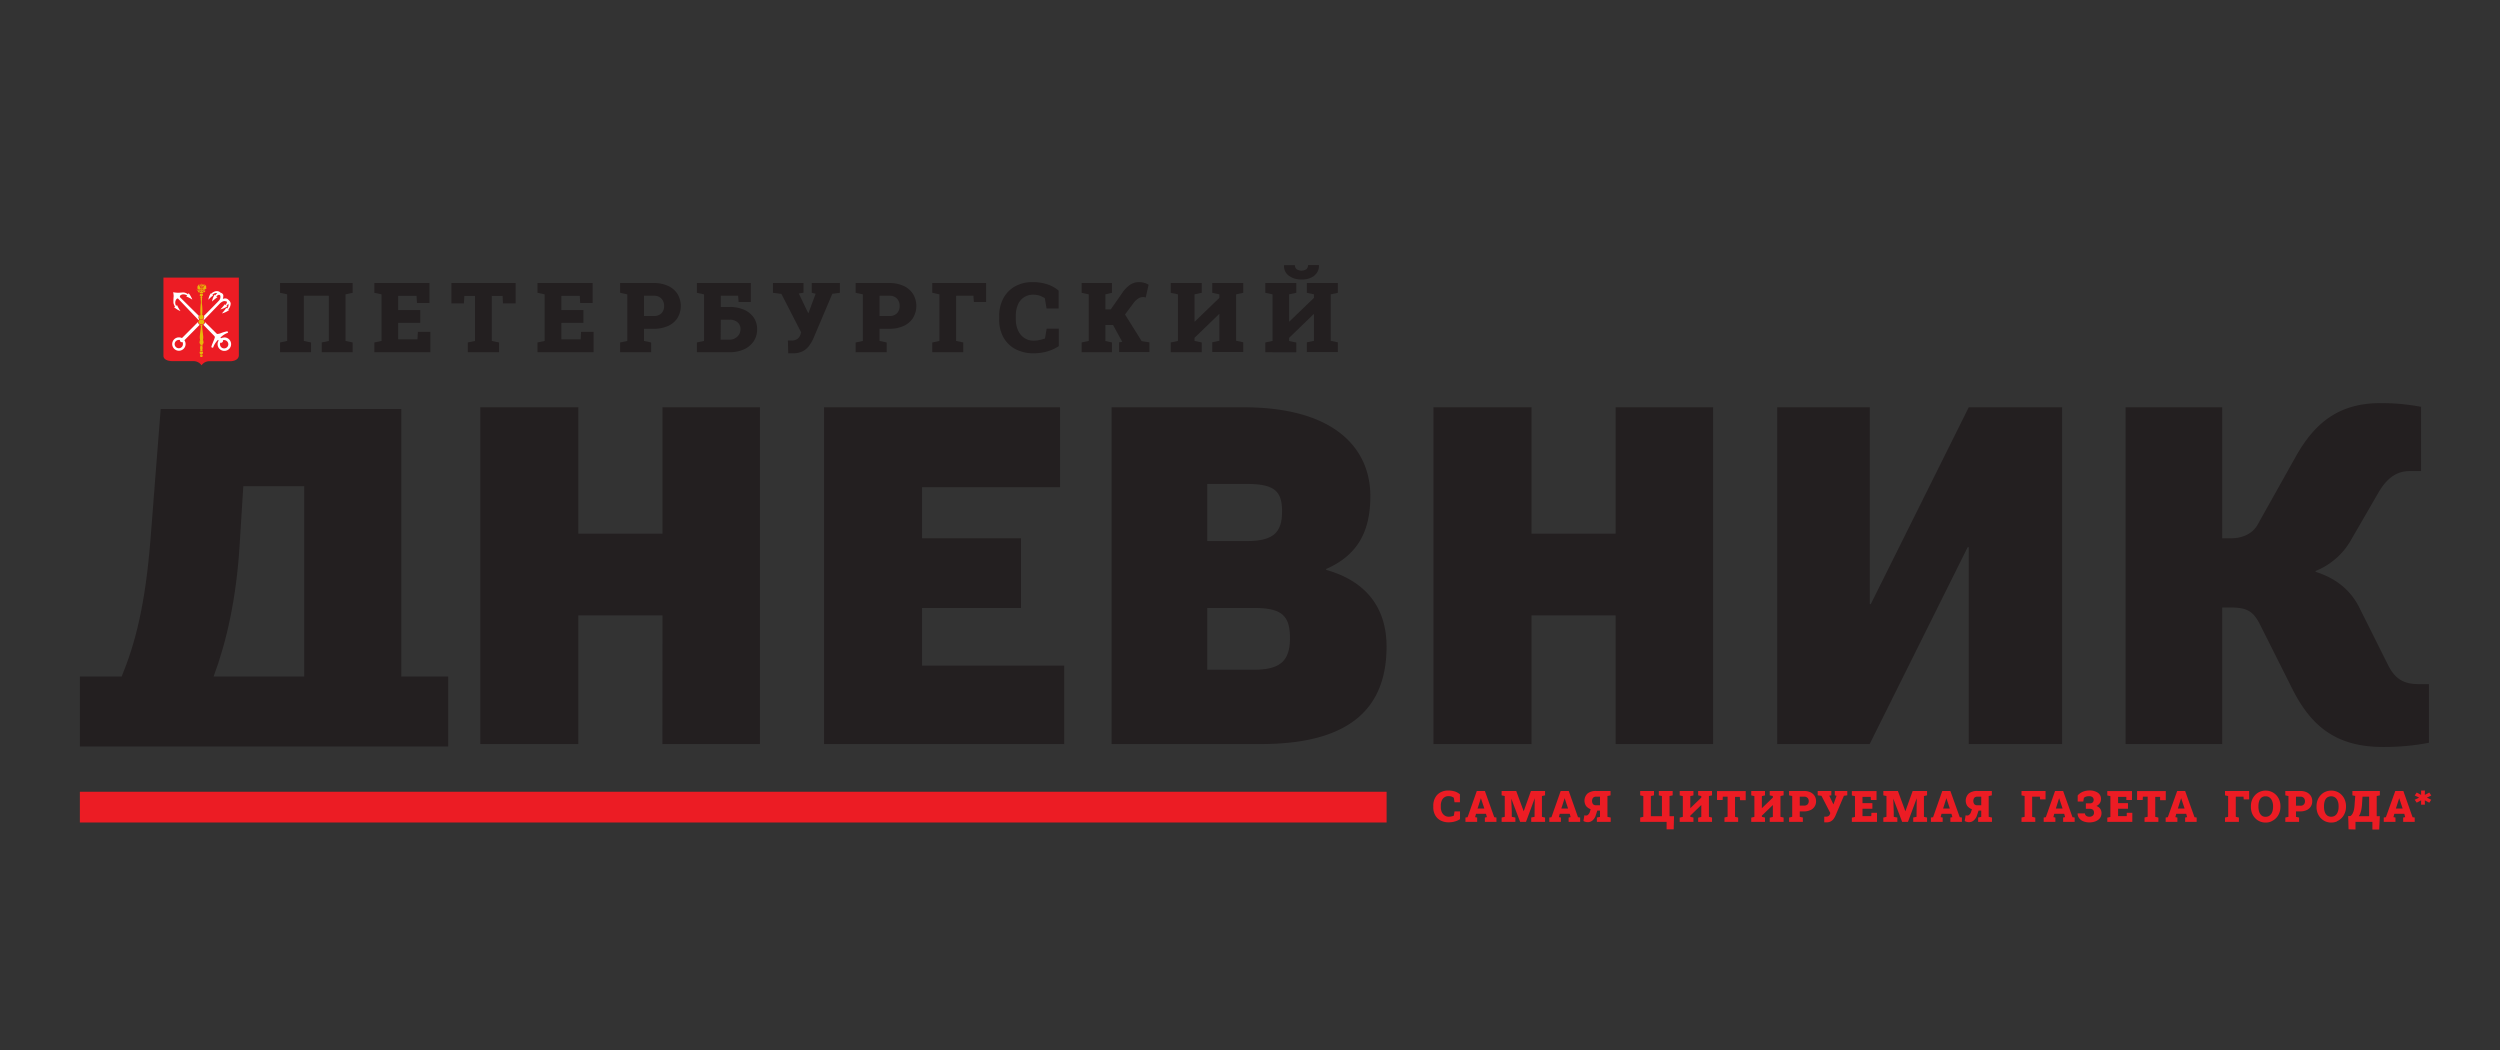 <?xml version="1.0" encoding="UTF-8"?> <svg xmlns="http://www.w3.org/2000/svg" id="Слой_1" data-name="Слой 1" viewBox="0 0 800 336"><rect x="0" y="0" width="800" height="336" fill="#333333" stroke="none"/><defs><style>.cls-1{fill:#231f20;}.cls-2{fill:#ec1c24;}.cls-3{fill:#fff;}.cls-4{fill:#e7b809;}</style></defs><path class="cls-1" d="M741,183v-.29a22.83,22.83,0,0,0,11.44-10.11l8.77-15.16c2.38-4,5.36-6.69,9.82-6.69h3.71V130.18A68,68,0,0,0,761.65,129c-13.53,0-21.11,6.68-26.91,16.94l-12.33,22c-1.49,2.68-4.61,4.31-8.47,4.31h-2.83V130.33H680.19V238.1h30.92V194.4h2.53c5.2,0,7.28,1,9.51,5.35l10.55,21c6.1,12,14.28,18.28,28.84,18.28a76,76,0,0,0,14.72-1.34V218.92H774c-4.76,0-7.58-1.63-9.81-6.09l-9.37-18.73C752.14,188.9,747.53,185,741,183M630,238.1h29.88V130.33H630l-31.36,63h-.3v-63H568.71V238.1h29.58l31.37-63H630Zm-113,0H548.2V130.33H517v40.44H490.08V130.33H458.71V238.1h31.37V196.93H517Zm-92.61-55.74v-.3c10.55-4.61,14.12-12.63,14.12-23.34,0-15-11.15-28.39-40.58-28.39H355.71V238.1h47.71c29.43,0,40.28-12.19,40.28-31.21,0-11.45-5.64-20.67-19.32-24.53m-14.12-18.73c0,6.69-2.68,9.51-11.3,9.51H386.33V154.86h12.48c8.77,0,11.45,2.08,11.45,8.77m2.53,40.58c0,7.28-3.13,10.11-11.6,10.11H386.33V194.55h14.86c8.77,0,11.6,2.23,11.6,9.66M263.7,238.1h76.84V213H295.06V194.55h31.66v-22.3H295.06V155.9h44.15V130.33H263.7Zm-51.73,0h31.22V130.33H212v40.44H185.06V130.33H153.7V238.1h31.36V196.93H212Z"></path><path class="cls-1" d="M97.35,216.5h-29c4.16-11.15,7.28-25,8.32-41.92l1.19-19H97.35Zm31.07,0V130.88h-77l-3.27,41.77c-1.64,20.66-4.76,33-9.22,43.85H25.56v22.36H143.43V216.5Z"></path><rect class="cls-2" x="25.56" y="253.36" width="418.15" height="9.84"></rect><path class="cls-2" d="M76.44,88.83s0,24.18,0,24.76c0,2-2.64,2-2.64,2h-7a3.09,3.09,0,0,0-2.32,1.32A3,3,0,0,0,62,115.57H55.39s-3.09.12-3.09-1.74v-25Z"></path><path class="cls-3" d="M73.82,97.12A1.66,1.66,0,0,0,73.14,96a1.27,1.27,0,0,0-1.06-.5c-.59,0-.77.19-.77.19s.3-1.06.07-1.45a1.06,1.06,0,0,0-.77-.55,1.65,1.65,0,0,0-1.33-.53,2.65,2.65,0,0,0-1.69.84l-.12-.16a4.67,4.67,0,0,0-.79,2.09,8.63,8.63,0,0,1,1.56-1.42,1.16,1.16,0,0,0-.29-.12,1.73,1.73,0,0,1,1.19-.63,2.3,2.3,0,0,1,.41.07,2.56,2.56,0,0,0-.68.7l-.17-.24a5.21,5.21,0,0,0-.84,2.19,17.28,17.28,0,0,1,1.76-1.42l-.43-.14s.44-.59.89-.58a.45.45,0,0,1,.43.33,1.75,1.75,0,0,1-.33,1.4c-.33.38-3.44,3.55-4.91,5a.25.25,0,0,0,0,.07.82.82,0,0,1,0,.72.4.4,0,0,1-.14.15.29.29,0,0,1,0,.09.32.32,0,0,1,0,.14s.08.11.13.16L70.47,97s.78-.69,1.35-.65a1.84,1.84,0,0,1,.82.21,1.57,1.57,0,0,1-.56,1.06,2.38,2.38,0,0,0-.14-.26,14.47,14.47,0,0,1-1.43,1.66,7.31,7.31,0,0,0,2.25-1l-.32-.12a8.05,8.05,0,0,0,.63-.7,1.6,1.6,0,0,1-.43,1.55l-.2-.27A14.61,14.61,0,0,1,71,100.3a6.28,6.28,0,0,0,2.37-1.13L73,99.1A3,3,0,0,0,73.82,97.12Z"></path><path class="cls-3" d="M59,108.89,63.83,104s0,0,0,0a.5.5,0,0,1,0-.17.85.85,0,0,1-.48-.78l-5.12,5.13h0a2.18,2.18,0,0,0-1-.22,2.14,2.14,0,1,0,1.79.94Zm-1.78,2.55a1.33,1.33,0,0,1,0-2.66,1.42,1.42,0,0,1,.36,0h0a.67.67,0,0,0,.18.55.58.58,0,0,0,.64.12h0a1.37,1.37,0,0,1,.14.61A1.33,1.33,0,0,1,57.26,111.44Z"></path><path class="cls-3" d="M56.37,97.92a2.23,2.23,0,0,1-.29-1,1.81,1.81,0,0,1,.36-1.16c.16-.18.28-.26.43-.24s.17.13.51.46,5.14,5.39,6.15,6.45l.16-.19a.32.32,0,0,1,0-.14.28.28,0,0,1,0-.09.47.47,0,0,1-.13-.15.79.79,0,0,1,.05-.72.46.46,0,0,1,0-.09l-6-5.93a.5.5,0,0,1,.17-.63A1.52,1.52,0,0,1,59,94.21a2.15,2.15,0,0,1,.9.36l-.29.32a7.91,7.91,0,0,1,1.93,1,7.75,7.75,0,0,0-1.21-2.12,1.33,1.33,0,0,1-.15.43,2.66,2.66,0,0,0-1.47-.62c-.46,0-1.1.1-1.78.1a9,9,0,0,1-1.52-.17,7,7,0,0,1,.16,1.25,17.56,17.56,0,0,0-.07,2.14,2.92,2.92,0,0,0,.53,1.23,1.08,1.08,0,0,1-.34.14,6.63,6.63,0,0,0,2.06,1.28,12.83,12.83,0,0,1-1.14-2C56.43,97.9,56.37,97.92,56.37,97.92Z"></path><path class="cls-3" d="M71.73,108a2.51,2.51,0,0,0-1,.25h0l-.2-.2A6.17,6.17,0,0,1,73,106.46c-.21-.45-.21-.46-.21-.46a11.33,11.33,0,0,0-2.42.73c-.15,0-.83.25-1,.07l-3.77-3.73a.85.85,0,0,1-.47.75.52.52,0,0,1,0,.17s0,0,0,0l3.52,3.6a.69.69,0,0,1,.09.38c0,.18-.59,1.58-.82,2.14a6.85,6.85,0,0,0-.31,1l.56.19a6.66,6.66,0,0,1,1.59-2.55l.21.22h0a2.16,2.16,0,1,0,1.85-1Zm0,3.49a1.33,1.33,0,0,1-1.33-1.33,1.5,1.5,0,0,1,.1-.52h0a.54.54,0,0,0,.64-.12.56.56,0,0,0,.18-.63h0a1.13,1.13,0,0,1,.41-.06,1.33,1.33,0,0,1,0,2.66Z"></path><path class="cls-4" d="M65,107.4c-.07-.92-.34-2.55-.3-3s.16-.31.2-.46,0-.07,0-.1a2,2,0,0,1-.4.07,1.87,1.87,0,0,1-.45,0s0,0,0,.08.17,0,.21.46-.23,2.08-.31,3a4.14,4.14,0,0,0,.12,1.49h-.34s.2,0,.2.16a2.64,2.64,0,0,0-.08.49.62.62,0,0,0,.47.62s-.26,0-.26.17.18.2.18.2h0a2.14,2.14,0,0,1,.5,0h0s.19,0,.18-.2-.27-.17-.27-.17a.63.63,0,0,0,.48-.62,2.64,2.64,0,0,0-.08-.49c0-.12.2-.16.2-.16h-.34A4,4,0,0,0,65,107.4Z"></path><path class="cls-4" d="M64.19,113.32a.1.1,0,0,0-.1.11.11.11,0,0,0,0,.06h.66s0,0,0-.06a.11.11,0,0,0-.1-.11.46.46,0,0,0,.31-.52.42.42,0,0,0-.11-.32H64a.51.51,0,0,0-.11.32A.47.47,0,0,0,64.19,113.32Z"></path><path class="cls-4" d="M64.88,112.22c0-.12-.19-.12-.19-.12a1.87,1.87,0,0,0,.14-.79,2,2,0,0,0-.09-.61,1.8,1.8,0,0,0-.61,0,2.49,2.49,0,0,0-.09.62,2,2,0,0,0,.15.79s-.17,0-.19.12a.13.13,0,0,0,0,.11h.84A.18.18,0,0,0,64.88,112.22Z"></path><path class="cls-4" d="M64.11,113.64a.31.31,0,0,0-.11.22.42.42,0,0,0,.44.39.41.41,0,0,0,.43-.39.3.3,0,0,0-.1-.22Z"></path><path class="cls-4" d="M66.05,92.25a.13.13,0,0,0-.08-.12.06.06,0,0,0,0-.07s-.06,0-.06,0S66,92,66,91.9a.09.09,0,0,0-.07-.07s.09-.06.07-.13a.06.06,0,0,0-.07-.06s.07-.08,0-.15-.1,0-.1,0,0,0,0-.08-.07,0-.07,0a.39.39,0,0,0,0-.22c0-.07-.08,0-.18.13s-.35.37-.47.49-.1.17,0,.24,0,.18-.12.19-.18-.09-.14-.11.09,0,0-.09a.4.4,0,0,1-.11-.14.33.33,0,0,1,0-.14s0-.19.12-.17.06,0,.13.06.09-.11.09-.11.07.06.12,0,0-.1,0-.16,0-.15.11-.15.1,0,.12.08.06.12.12,0,0-.1,0-.16.08,0,.1,0,0,0,0,0-.06-.1-.11-.06,0,0-.07,0-.06-.07-.11,0a.08.08,0,0,0-.06.12.08.08,0,0,1,0,.12s-.09,0-.07,0,0-.13-.07-.2,0-.14-.13-.13,0,.12-.09.14-.07,0-.08.07-.06.11-.1,0,.07-.18,0-.28a.25.25,0,0,0-.13-.06c0-.05,0-.1-.07-.1s-.06,0-.07.1a.25.25,0,0,0-.13.06c-.09.1,0,.16,0,.28s-.09,0-.1,0,0,0-.08-.07,0-.13-.1-.14,0,.07-.12.13-.11.14-.08.2,0,0-.06,0a.1.1,0,0,1,0-.12.08.08,0,0,0,0-.12.09.09,0,0,0-.11,0s0,.06-.07,0-.11,0-.12.06,0,0,0,0,.09,0,.1,0-.09,0,0,.16.11.05.12,0,0-.09.12-.08a.11.11,0,0,1,.11.15c0,.06-.08.1,0,.16s.12,0,.12,0,0,.13.08.11,0,0,.13-.06.14.13.13.17a.39.39,0,0,1,0,.14.4.4,0,0,1-.11.14s0,.07,0,.09,0,.11-.14.11-.2-.12-.12-.19.1-.13,0-.24-.38-.36-.48-.49-.12-.2-.17-.13,0,.22,0,.22a0,0,0,0,0-.08,0c0,.06,0,.08,0,.08s-.08,0-.09,0,0,.15,0,.15a.07.07,0,0,0-.08.06c0,.07.08.13.08.13a.11.11,0,0,0-.08.07c0,.07.1.12.1.12s0,0-.06,0a0,0,0,0,0,0,.07.12.12,0,0,0-.08.12c0,.1.09.19.25.21,0,0-.08.13,0,.17s.12,0,.18,0,0,.06.08.1a.42.42,0,0,0,.37-.08c.14-.09.21-.15.32-.13s-.06.18-.14.22a.32.32,0,0,1-.15.06.24.24,0,0,0-.21.25h-.06a.16.16,0,0,0-.11,0L63,92.62l-.07,0v.07l.41.4c0,.06.06.09.06.09s-.06.16,0,.22.13.07.13.07,0,.14.11.12,0-.24,0-.24.37,0,.46-.18.07-.18.15-.21.11,0,.12.1,0,.09-.11.22-.31.1-.4.29,0,.17.11.22a2,2,0,0,0,1,0c.07,0,.14-.1.08-.21s-.25-.14-.39-.29-.12-.21-.12-.22,0-.13.13-.1,0,0,.14.21.47.18.47.18-.07.23,0,.24.11-.12.11-.12,0,0,.12-.07,0-.05,0-.08l0,0a.19.19,0,0,0,.19-.19.18.18,0,0,0-.17-.18v-.07l.05,0-.07,0-.08,0,0,0v.07a.17.17,0,0,0-.13.1.28.28,0,0,0-.12,0,.23.23,0,0,0-.2-.25.4.4,0,0,1-.16-.06c-.07,0-.25-.21-.13-.22s.18,0,.31.13a.43.43,0,0,0,.37.08c.09,0,0-.09.09-.1s0,.06.17,0,0-.17,0-.17C66,92.44,66.05,92.35,66.05,92.25Zm-1.36.32h-.12s0,0,0,0l-.09.09-.09-.1a.08.08,0,0,0,0,0h-.11V92h.5Zm-.13-1c0,.11,0,.15-.12.18s-.08-.07-.13-.18-.12-.13-.13-.25a.22.22,0,0,1,.12-.22.37.37,0,0,0,.14-.19.4.4,0,0,0,.13.19c.09.06.14.11.12.22S64.61,91.47,64.56,91.6Z"></path><path class="cls-4" d="M65,102.33h-1.1a.93.93,0,0,0-.38.65.7.7,0,0,0,.54.73,1.81,1.81,0,0,0,.83,0,.67.67,0,0,0,.48-.71A.89.89,0,0,0,65,102.33Z"></path><path class="cls-4" d="M64.06,102s-.22,0-.22.15,0,0,0,.07H65s0,0,0-.07-.22-.15-.22-.15c.67-.09.34-.63.26-.86s0-.3,0-.3H64.7a16.5,16.5,0,0,0-.09-3.65,5.81,5.81,0,0,1,.06-1.48.23.23,0,0,0-.09-.24.37.37,0,0,0,0-.57v-.12c.29,0,.43-.35.37-.45a.83.83,0,0,1-.1-.38,2.11,2.11,0,0,1-.4.07,2.33,2.33,0,0,1-.44,0,1,1,0,0,1-.1.36c-.06.1.07.44.37.45v.12a.37.37,0,0,0,0,.57.21.21,0,0,0-.08.24,5.52,5.52,0,0,1,.05,1.48,17.13,17.13,0,0,0-.08,3.65h-.39s.09.06,0,.3S63.4,101.87,64.06,102Z"></path><path class="cls-4" d="M64.51,91.28a.14.14,0,0,1-.07-.06.23.23,0,0,1-.07.06c-.05,0-.05.08,0,.12a.11.11,0,1,0,.18,0S64.56,91.29,64.51,91.28Z"></path><path class="cls-4" d="M64.44,92.13h-.11v.3a.13.13,0,0,0,.22,0v-.3Z"></path><path class="cls-1" d="M137.72,112.71V106.2h-4l-.13,2.39h-6.18v-5.28h7.07V99.22h-7.07V94.67h5.89l.13,2.28h4V90.57H119.79V93.7l2.3.49V109.1l-2.3.49v3.12Zm-38.19,0v-3.12l-2.3-.49V94.64h8V109.1l-2.28.49v3.12h9.9v-3.12l-2.28-.49V94.19l2.28-.49V90.57H89.61V93.7l2.28.49V109.1l-2.28.49v3.12Z"></path><path class="cls-1" d="M159.69,112.71v-3.12l-2.31-.49V94.7h3.45l.12,2.39H165V90.57H144.45v6.52h4l.14-2.39H152v14.4l-2.31.49v3.12Z"></path><path class="cls-1" d="M189.94,112.71V106.2h-4l-.12,2.39h-6.19v-5.28h7.07V99.22h-7.07V94.67h5.9l.12,2.28h4V90.57H172V93.7l2.29.49V109.1l-2.29.49v3.12Z"></path><path class="cls-1" d="M206.08,94.64h3.13a3.17,3.17,0,0,1,2.47.93,3.4,3.4,0,0,1,.84,2.37,3.2,3.2,0,0,1-.84,2.29,3.26,3.26,0,0,1-2.47.89h-3.13Zm2.29,18.07v-3.12l-2.29-.49v-3.89h3.13a10.71,10.71,0,0,0,4.59-.91,6.94,6.94,0,0,0,3-2.56,7.47,7.47,0,0,0,0-7.67,7,7,0,0,0-3-2.57,10.56,10.56,0,0,0-4.59-.93H198.44V93.7l2.3.49V109.1l-2.3.49v3.12Z"></path><path class="cls-1" d="M230.66,102.31h2.77a3.79,3.79,0,0,1,2.6.83,2.81,2.81,0,0,1,.93,2.19,3.2,3.2,0,0,1-1,2.37,3.52,3.52,0,0,1-2.58,1h-2.77Zm2.77,10.4a11.05,11.05,0,0,0,4.65-.92,7.4,7.4,0,0,0,3.1-2.58,6.84,6.84,0,0,0,1.1-3.85,6.45,6.45,0,0,0-1.1-3.75,7.1,7.1,0,0,0-3.08-2.49,11.38,11.38,0,0,0-4.67-.89h-2.77V94.64h5.54l.15,2h3.92V90.57H223V93.7l2.29.49V109.1l-2.29.49v3.12Z"></path><path class="cls-1" d="M256.76,112.45a5.88,5.88,0,0,0,2.05-1.67,12,12,0,0,0,1.53-2.62l6-14.14,2.42-.32V90.57h-9V93.7L261,94l-2.3,6.2h-.09l-.18-.42-2.82-5.86,1.51-.24V90.57h-9.78V93.7l2.71.35,6.31,12.3-.17.56a2.83,2.83,0,0,1-1,1.52,3.14,3.14,0,0,1-2,.54l-.54,0a4.39,4.39,0,0,1-.52,0l.1,4.08.77,0,.84,0a6.61,6.61,0,0,0,2.87-.58"></path><path class="cls-1" d="M281.45,94.64h3.13a3.17,3.17,0,0,1,2.47.93,3.4,3.4,0,0,1,.84,2.37,3.2,3.2,0,0,1-.84,2.29,3.26,3.26,0,0,1-2.47.89h-3.13Zm2.29,18.07v-3.12l-2.29-.49v-3.89h3.13a10.71,10.71,0,0,0,4.59-.91,6.94,6.94,0,0,0,3-2.56,7.47,7.47,0,0,0,0-7.67,7,7,0,0,0-3-2.57,10.56,10.56,0,0,0-4.59-.93H273.81V93.7l2.3.49V109.1l-2.3.49v3.12Z"></path><path class="cls-1" d="M335.45,112.35a13.07,13.07,0,0,0,3.37-1.59v-5.58h-3.89l-.53,3.13a13.29,13.29,0,0,1-1.8.51,8.73,8.73,0,0,1-1.82.19,5.16,5.16,0,0,1-3-.87,5.61,5.61,0,0,1-2-2.41,8.35,8.35,0,0,1-.72-3.58v-1a8.84,8.84,0,0,1,.7-3.71,5.24,5.24,0,0,1,1.95-2.33,5.33,5.33,0,0,1,2.95-.81,6.75,6.75,0,0,1,1.39.14,5.45,5.45,0,0,1,1.22.4,7.09,7.09,0,0,1,1.08.6l.54,3.27h3.87V93a10.68,10.68,0,0,0-3.88-2.1,15.19,15.19,0,0,0-4.4-.62,11.26,11.26,0,0,0-5.73,1.39,9.55,9.55,0,0,0-3.71,3.85,11.84,11.84,0,0,0-1.3,5.65v1a11.46,11.46,0,0,0,1.42,5.9,9.43,9.43,0,0,0,3.89,3.7,12.14,12.14,0,0,0,5.64,1.28,15.16,15.16,0,0,0,4.73-.68"></path><path class="cls-1" d="M355.83,112.71v-3.12l-2.1-.49V104h2.44l2.95,5.38v0l-1,.17v3.12h9.7v-3.12l-2.48-.38L360,100.63l2.66-3.57a6.29,6.29,0,0,1,1.66-1.6,2.88,2.88,0,0,1,1.33-.39,2.52,2.52,0,0,1,.48,0,4.31,4.31,0,0,1,.5.14l.92-4.09a5.2,5.2,0,0,0-1.36-.6,5.91,5.91,0,0,0-1.72-.24,5.13,5.13,0,0,0-2.75.78,9.93,9.93,0,0,0-2.63,2.72L355.45,99h-1.72V94.19l2.1-.49V90.57h-9.71V93.7l2.28.49V109.1l-2.28.49v3.12Z"></path><path class="cls-1" d="M420.6,88.15a3.78,3.78,0,0,0,1.46-3.24l0-.09h-3.48a1.75,1.75,0,0,1-.5,1.29,2.81,2.81,0,0,1-3.2,0,1.72,1.72,0,0,1-.51-1.27h-3.47l0,.09a3.7,3.7,0,0,0,1.45,3.24,6.45,6.45,0,0,0,4.18,1.26,6.31,6.31,0,0,0,4.13-1.26m-5.84,24.56v-3.12l-2.31-.49v-1l7.86-7.6.1,0v8.54l-2.28.49v3.12h9.92v-3.12l-2.28-.49V94.19l2.28-.49V90.57h-9.92V93.7l2.28.49v1.12l-7.87,7.59-.09,0V94.19l2.31-.49V90.57h-9.92V93.7l2.31.49V109.1l-2.31.49v3.12Z"></path><path class="cls-1" d="M384.56,112.71v-3.12l-2.31-.49v-1l7.86-7.6.09,0v8.54l-2.28.49v3.12h9.92v-3.12l-2.28-.49V94.19l2.28-.49V90.57h-9.92V93.7l2.28.49v1.12l-7.86,7.59-.09,0V94.19l2.31-.49V90.57h-9.93V93.7l2.31.49V109.1l-2.31.49v3.12Z"></path><path class="cls-1" d="M308.25,112.71v-3.12l-2.3-.49V94.64h5.54l.15,2h3.92V90.57H298.33V93.7l2.28.49V109.1l-2.28.49v3.12Z"></path><path class="cls-2" d="M512,254.93v2.76h-1.21a1.33,1.33,0,0,1-1-.34,1.75,1.75,0,0,1,0-2.07,1.34,1.34,0,0,1,1-.35Zm2.38,6.46v-6.66l1-.22v-1.4h-4.61a4.23,4.23,0,0,0-2.73.79,3.14,3.14,0,0,0-.51,4,3.53,3.53,0,0,0,1.49,1.06v0l-.37,1.13a2.16,2.16,0,0,1-.58.71,1,1,0,0,1-.57.17,1.92,1.92,0,0,1-.5-.08l-.3,1.83a2.52,2.52,0,0,0,.64.27,3.07,3.07,0,0,0,.74.1,2.24,2.24,0,0,0,1.48-.51,3.66,3.66,0,0,0,1-1.4l.57-1.78H512v2l-1,.21V263h4.43v-1.39Z"></path><path class="cls-2" d="M500.57,255.78l.11-.38h0l.11.34,1,3h-2.17ZM499.49,263v-1.39l-.65-.13.29-1.07h3.18l.29,1.07-.64.13V263h3.69v-1.39l-.69-.11L502,253.11h-2.58l-2.95,8.39-.69.11V263Z"></path><path class="cls-2" d="M484.92,263v-1.39l-1.15-.22v-1.62l-.17-4.24h0l2.84,7.47h1.88l2.79-7.56h0l-.05,4.65v1.29l-1.07.22V263h4.43v-1.39l-1-.22v-6.66l1-.22v-1.4H489.9l-2.32,6.51h0l-2.39-6.51h-4.67v1.4l1,.22v6.66l-1,.22V263Zm-11.15-7.22.11-.38h0l.11.34,1,3h-2.17ZM472.69,263v-1.39l-.65-.13.29-1.07h3.18l.3,1.07-.65.13V263h3.7v-1.39l-.7-.11-3-8.39h-2.58l-2.95,8.39-.69.11V263Zm-7-.16a6.07,6.07,0,0,0,1.51-.71v-2.49h-1.74l-.24,1.39a4.55,4.55,0,0,1-.8.23,3.88,3.88,0,0,1-.82.09,2.28,2.28,0,0,1-1.32-.39,2.52,2.52,0,0,1-.9-1.08,3.81,3.81,0,0,1-.32-1.6v-.46a4.13,4.13,0,0,1,.31-1.66,2.28,2.28,0,0,1,2.19-1.4,3,3,0,0,1,.62.06,2.37,2.37,0,0,1,.55.18,2.82,2.82,0,0,1,.48.27l.24,1.46h1.73v-2.55a4.81,4.81,0,0,0-1.73-.94,7.1,7.1,0,0,0-2-.27,5,5,0,0,0-2.56.62,4.15,4.15,0,0,0-1.65,1.72,5.27,5.27,0,0,0-.59,2.52v.45a5.19,5.19,0,0,0,.64,2.64,4.19,4.19,0,0,0,1.74,1.65,5.38,5.38,0,0,0,2.52.57,6.8,6.8,0,0,0,2.11-.3"></path><path class="cls-2" d="M716.45,263v-1.39l-1-.22v-6.46h2.47l.07.88h1.75v-2.7H712v1.4l1,.22v6.66l-1,.22V263Z"></path><path class="cls-2" d="M734.71,254.93h1.4a1.43,1.43,0,0,1,1.1.41,1.53,1.53,0,0,1,.38,1.06,1.33,1.33,0,0,1-1.48,1.42h-1.4Zm1,8.07v-1.39l-1-.22v-1.74h1.4a4.81,4.81,0,0,0,2-.41,3,3,0,0,0,1.81-2.85,3.11,3.11,0,0,0-.47-1.72,3.16,3.16,0,0,0-1.34-1.15,4.81,4.81,0,0,0-2-.41H731.3v1.4l1,.22v6.66l-1,.22V263Zm-12-2.06a2.41,2.41,0,0,1-.76-1.12,5.42,5.42,0,0,1-.25-1.69V258a5,5,0,0,1,.25-1.68,2.34,2.34,0,0,1,.75-1.11,2.07,2.07,0,0,1,1.3-.39,2,2,0,0,1,1.28.4,2.42,2.42,0,0,1,.81,1.12,4.47,4.47,0,0,1,.29,1.66v.17a4.77,4.77,0,0,1-.28,1.68,2.51,2.51,0,0,1-.81,1.12,2,2,0,0,1-1.28.4,2.09,2.09,0,0,1-1.3-.39m3.16,1.82a4.56,4.56,0,0,0,1.51-1.05,5,5,0,0,0,1-1.6,5.32,5.32,0,0,0,.36-2V258a5.27,5.27,0,0,0-.36-2,4.85,4.85,0,0,0-1-1.59A4.59,4.59,0,0,0,725,253a4.45,4.45,0,0,0-1.88.38,4.37,4.37,0,0,0-1.49,1.06,4.75,4.75,0,0,0-1,1.59,5.47,5.47,0,0,0-.34,2v.16a5.53,5.53,0,0,0,.34,2,4.93,4.93,0,0,0,1,1.6,4.38,4.38,0,0,0,1.49,1.05,4.64,4.64,0,0,0,1.88.38,4.58,4.58,0,0,0,1.86-.38"></path><path class="cls-2" d="M744.69,260.94a2.33,2.33,0,0,1-.76-1.12,5.14,5.14,0,0,1-.25-1.69V258a5.27,5.27,0,0,1,.24-1.68,2.43,2.43,0,0,1,.76-1.11,2.3,2.3,0,0,1,2.58,0,2.56,2.56,0,0,1,.81,1.12,4.48,4.48,0,0,1,.28,1.66v.17a4.55,4.55,0,0,1-.28,1.68,2.42,2.42,0,0,1-.8,1.12,2.3,2.3,0,0,1-2.58,0m3.16,1.82a4.56,4.56,0,0,0,1.51-1.05,5,5,0,0,0,1-1.6,5.32,5.32,0,0,0,.36-2V258a5.27,5.27,0,0,0-.36-2,4.83,4.83,0,0,0-1-1.59,4.58,4.58,0,0,0-1.52-1.06A4.42,4.42,0,0,0,746,253a4.53,4.53,0,0,0-1.89.38,4.33,4.33,0,0,0-1.48,1.06,4.75,4.75,0,0,0-1,1.59,5.47,5.47,0,0,0-.34,2v.16a5.53,5.53,0,0,0,.34,2,4.9,4.9,0,0,0,1,1.6,4.58,4.58,0,0,0,1.49,1.05,4.73,4.73,0,0,0,1.89.38,4.62,4.62,0,0,0,1.86-.38"></path><path class="cls-2" d="M755.33,260.16a7.11,7.11,0,0,0,.34-1.29,12.71,12.71,0,0,0,.18-1.69l.16-2.25h2.11v6.25h-3.3a4.86,4.86,0,0,0,.51-1m-1.57,5.26V263h5.41v2.44h2.17l.21-4.26h-1v-6.45l1-.22v-1.4h-8.78v1.4l.91.19-.19,2.48a12.17,12.17,0,0,1-.24,2,4.49,4.49,0,0,1-.48,1.26,2.19,2.19,0,0,1-.64.7h-.71l.12,4.24Z"></path><path class="cls-2" d="M767.63,255.78l.11-.38h0l.11.34,1,3h-2.17ZM766.55,263v-1.39l-.65-.13.29-1.07h3.18l.29,1.07-.64.13V263h3.69v-1.39l-.69-.11-2.95-8.39h-2.58l-3,8.39-.69.11V263Z"></path><polygon class="cls-2" points="774.75 252.97 774.76 254.37 773.34 253.61 772.71 254.55 774.13 255.24 772.71 255.92 773.34 256.86 774.76 256.1 774.75 257.5 775.97 257.5 775.94 256.11 777.37 256.86 778 255.92 776.59 255.24 778 254.55 777.37 253.61 775.94 254.37 775.97 252.97 774.75 252.97"></polygon><path class="cls-2" d="M651.29,263v-1.39l-1-.22v-6.46h2.47l.07.88h1.75v-2.7h-7.7v1.4l1,.22v6.66l-1,.22V263Z"></path><path class="cls-2" d="M682.34,263v-2.91h-1.78l0,1.07h-2.77V258.8h3.16V257h-3.16v-2h2.64l0,1h1.8v-2.85h-7.9v1.4l1,.22v6.66l-1,.22V263Zm-11.72-.21a3.16,3.16,0,0,0,1.37-1,2.6,2.6,0,0,0,.49-1.57,2.39,2.39,0,0,0-.42-1.43,2.56,2.56,0,0,0-1.22-.88,2.57,2.57,0,0,0,1.09-.88,2.38,2.38,0,0,0,.39-1.35,2.31,2.31,0,0,0-1-2,4.6,4.6,0,0,0-2.73-.72,5.33,5.33,0,0,0-2.09.4,4.51,4.51,0,0,0-1.64,1.18v1.94h1.8l.17-1.13a1.57,1.57,0,0,1,.66-.42,2.85,2.85,0,0,1,1-.15,1.65,1.65,0,0,1,1.12.32,1.2,1.2,0,0,1,.07,1.66,1.28,1.28,0,0,1-.94.31h-1.26v1.75h1.26a1.52,1.52,0,0,1,1,.32,1.15,1.15,0,0,1,.34.87,1.18,1.18,0,0,1-.4,1,1.6,1.6,0,0,1-1.07.35,1.79,1.79,0,0,1-.75-.15,1.21,1.21,0,0,1-.5-.38.93.93,0,0,1-.18-.55h-2.33l0,0a2.29,2.29,0,0,0,.5,1.56,3,3,0,0,0,1.37,1,5.23,5.23,0,0,0,1.88.33,5.5,5.5,0,0,0,2-.35"></path><path class="cls-2" d="M697.84,255.78l.12-.38h0l.11.34,1,3h-2.16ZM696.76,263v-1.39l-.64-.13.28-1.07h3.18l.3,1.07-.64.13V263h3.69v-1.39l-.69-.11-3-8.39H696.7l-3,8.39-.69.11V263Z"></path><path class="cls-2" d="M658.8,255.78l.12-.38h0l.11.34,1,3h-2.16ZM657.72,263v-1.39l-.64-.13.28-1.07h3.18l.3,1.07-.64.13V263h3.69v-1.39l-.69-.11-3-8.39h-2.58l-2.95,8.39-.69.11V263Z"></path><path class="cls-2" d="M690.68,263v-1.39l-1-.22V255h1.55l0,1.06h1.82v-2.91h-9.19V256h1.8l.06-1.06h1.53v6.43l-1,.22V263Z"></path><path class="cls-2" d="M607.15,263v-1.39l-1.15-.22v-1.62l-.16-4.24h0l2.84,7.47h1.87l2.8-7.56h0l-.05,4.65v1.29l-1.07.22V263h4.43v-1.39l-1-.22v-6.66l1-.22v-1.4h-4.61l-2.33,6.51h0l-2.39-6.51h-4.66v1.4l1,.22v6.66l-1,.22V263Zm-6.51,0v-2.91h-1.78l-.06,1.07H596V258.8h3.16V257H596v-2h2.63l.06,1h1.8v-2.85h-7.9v1.4l1,.22v6.66l-1,.22V263Zm-14.87-.12a2.54,2.54,0,0,0,.92-.75,5.54,5.54,0,0,0,.68-1.16l2.68-6.32,1.08-.14v-1.4h-4v1.4l.57.14-1,2.77h0l-.09-.19-1.25-2.61.67-.11v-1.4h-4.37v1.4l1.21.15,2.82,5.5-.07.25a1.37,1.37,0,0,1-.44.68,1.42,1.42,0,0,1-.88.24H584l-.24,0,0,1.82h.72a2.92,2.92,0,0,0,1.28-.26"></path><path class="cls-2" d="M622.73,255.78l.11-.38h0l.11.34,1,3h-2.16ZM621.65,263v-1.39l-.65-.13.29-1.07h3.17l.3,1.07-.64.13V263h3.69v-1.39l-.69-.11-3-8.39h-2.59l-2.94,8.39-.7.11V263Z"></path><path class="cls-2" d="M634,254.93v2.76h-1.21a1.36,1.36,0,0,1-1-.34,1.79,1.79,0,0,1,0-2.07,1.36,1.36,0,0,1,1-.35Zm2.38,6.46v-6.66l1-.22v-1.4h-4.61a4.26,4.26,0,0,0-2.74.79,3.16,3.16,0,0,0-.5,4,3.47,3.47,0,0,0,1.49,1.06v0l-.38,1.13a2,2,0,0,1-.58.71,1,1,0,0,1-.56.17,1.86,1.86,0,0,1-.5-.08l-.3,1.83a2.6,2.6,0,0,0,.63.27,3.15,3.15,0,0,0,.75.1,2.19,2.19,0,0,0,1.47-.51,3.56,3.56,0,0,0,1-1.4l.58-1.78H634v2l-1,.21V263h4.43v-1.39Z"></path><path class="cls-2" d="M575.92,254.93h1.4a1.44,1.44,0,0,1,1.11.41,1.52,1.52,0,0,1,.37,1.06,1.45,1.45,0,0,1-.37,1,1.47,1.47,0,0,1-1.11.39h-1.4Zm1,8.07v-1.39l-1-.22v-1.74h1.4a4.81,4.81,0,0,0,2-.41,3,3,0,0,0,1.82-2.85,3.11,3.11,0,0,0-.48-1.72,3.16,3.16,0,0,0-1.34-1.15,4.81,4.81,0,0,0-2-.41h-4.81v1.4l1,.22v6.66l-1,.22V263Zm-12.12,0v-1.39l-1-.22V261l3.51-3.39h0v3.82l-1,.22V263h4.44v-1.39l-1-.22v-6.66l1-.22v-1.4h-4.44v1.4l1,.22v.5l-3.51,3.39,0,0v-3.87l1-.22v-1.4H560.4v1.4l1,.22v6.66l-1,.22V263Zm-8.59,0v-1.39l-1-.22V255h1.54l.06,1.06h1.82v-2.91h-9.19V256h1.8l.06-1.06h1.53v6.43l-1,.22V263Zm-14.31,0v-1.39l-1-.22V261l3.51-3.39h0v3.82l-1,.22V263h4.44v-1.39l-1-.22v-6.66l1-.22v-1.4h-4.44v1.4l1,.22v.5l-3.51,3.39,0,0v-3.87l1-.22v-1.4H537.5v1.4l1,.22v6.66l-1,.22V263Zm-6.32,2.38.11-4.19h-1.44v-6.46l1-.22v-1.4h-4.43v1.4l1,.22v6.45h-3.54v-6.45l1-.22v-1.4h-4.42v1.4l1,.22v6.66l-1,.22V263h8.45v2.38Z"></path></svg> 